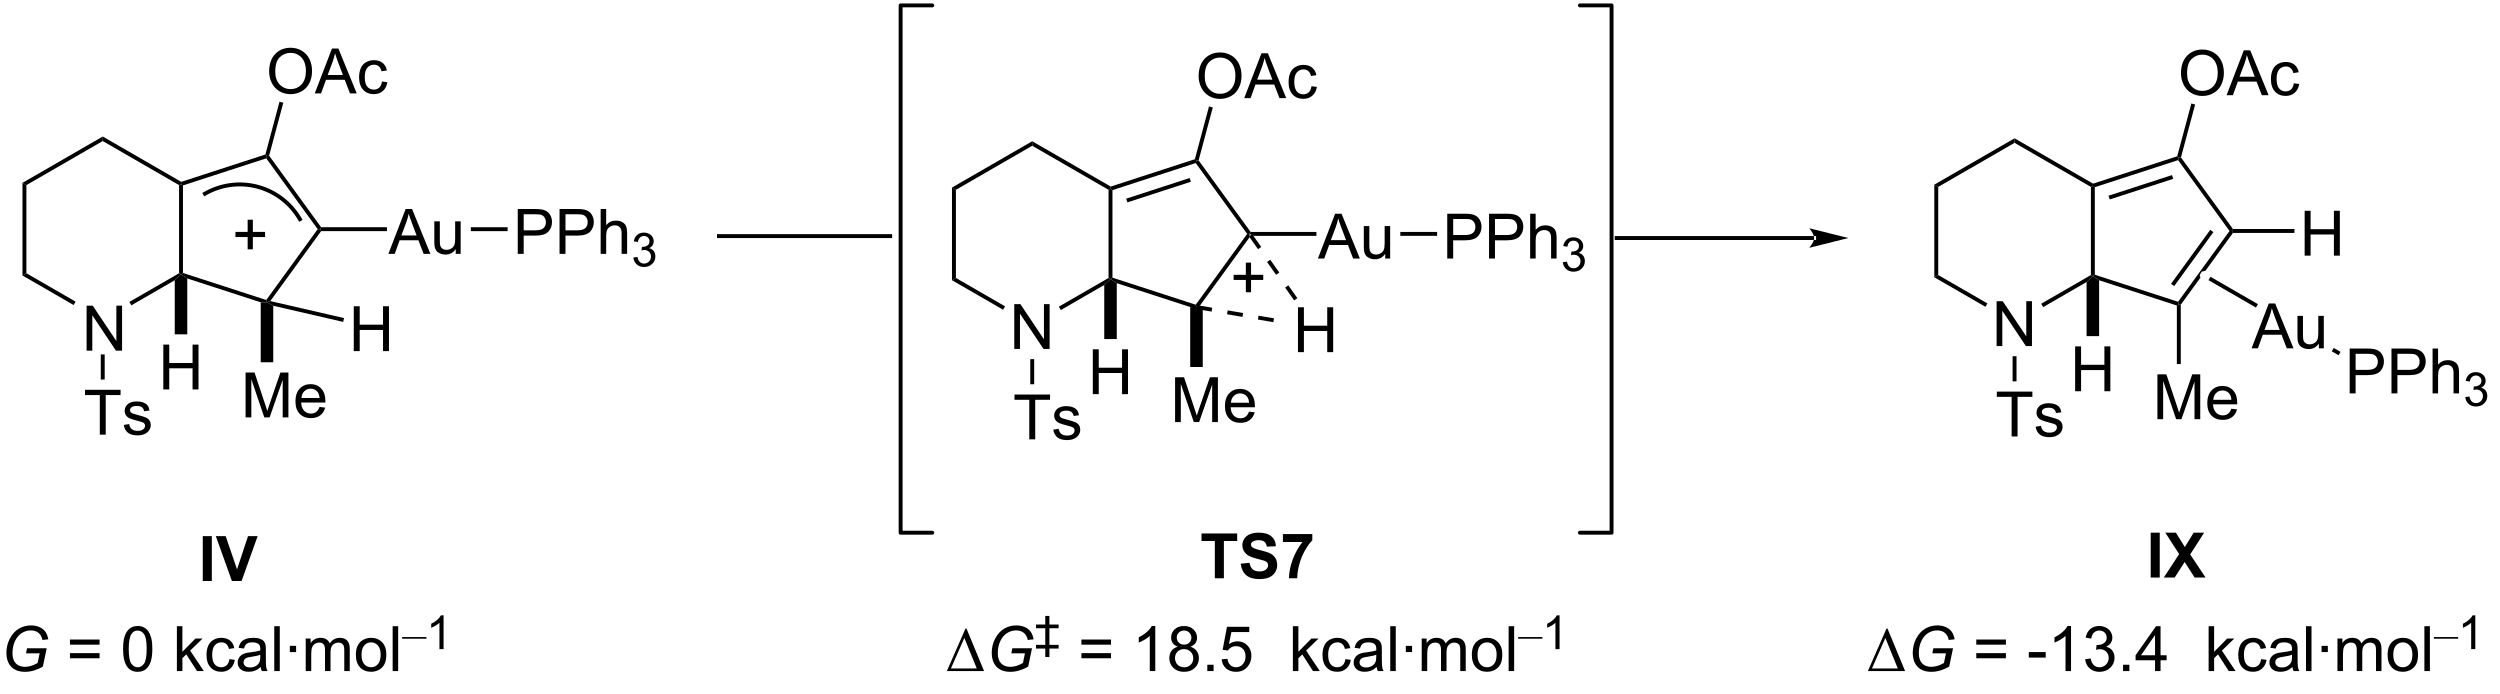 <?xml version="1.0" encoding="UTF-8"?>
<!DOCTYPE svg PUBLIC '-//W3C//DTD SVG 1.0//EN'
          'http://www.w3.org/TR/2001/REC-SVG-20010904/DTD/svg10.dtd'>
<svg stroke-dasharray="none" shape-rendering="auto" xmlns="http://www.w3.org/2000/svg" font-family="'Dialog'" text-rendering="auto" width="90" fill-opacity="1" color-interpolation="auto" color-rendering="auto" preserveAspectRatio="xMidYMid meet" font-size="12px" viewBox="0 0 90 25" fill="black" xmlns:xlink="http://www.w3.org/1999/xlink" stroke="black" image-rendering="auto" stroke-miterlimit="10" stroke-linecap="square" stroke-linejoin="miter" font-style="normal" stroke-width="1" height="25" stroke-dashoffset="0" font-weight="normal" stroke-opacity="1"
><!--Generated by the Batik Graphics2D SVG Generator--><defs id="genericDefs"
  /><g
  ><defs id="defs1"
    ><clipPath clipPathUnits="userSpaceOnUse" id="clipPath1"
      ><path d="M1.447 0.646 L329.214 0.646 L329.214 90.414 L1.447 90.414 L1.447 0.646 Z"
      /></clipPath
      ><clipPath clipPathUnits="userSpaceOnUse" id="clipPath2"
      ><path d="M98.657 342.279 L98.657 429.551 L417.312 429.551 L417.312 342.279 Z"
      /></clipPath
    ></defs
    ><g transform="scale(0.275,0.275) translate(-1.447,-0.646) matrix(1.029,0,0,1.029,-100.032,-351.423)"
    ><path d="M109.636 386.759 L109.636 381.033 L110.414 381.033 L113.422 385.527 L113.422 381.033 L114.149 381.033 L114.149 386.759 L113.37 386.759 L110.362 382.259 L110.362 386.759 L109.636 386.759 Z" stroke="none" clip-path="url(#clipPath2)"
    /></g
    ><g transform="matrix(0.282,0,0,0.282,-27.865,-96.673)"
    ><path d="M102.182 377.695 L101.682 377.983 L101.682 366.155 L102.182 366.443 Z" stroke="none" clip-path="url(#clipPath2)"
    /></g
    ><g transform="matrix(0.282,0,0,0.282,-27.865,-96.673)"
    ><path d="M102.182 366.443 L101.682 366.155 L111.926 360.24 L111.926 360.818 Z" stroke="none" clip-path="url(#clipPath2)"
    /></g
    ><g transform="matrix(0.282,0,0,0.282,-27.865,-96.673)"
    ><path d="M111.926 360.818 L111.926 360.24 L121.949 366.027 L121.92 366.299 L121.67 366.443 Z" stroke="none" clip-path="url(#clipPath2)"
    /></g
    ><g transform="matrix(0.282,0,0,0.282,-27.865,-96.673)"
    ><path d="M121.67 366.443 L121.92 366.299 L122.17 366.481 L122.17 377.658 L121.92 377.839 L121.67 377.695 Z" stroke="none" clip-path="url(#clipPath2)"
    /></g
    ><g transform="matrix(0.282,0,0,0.282,-27.865,-96.673)"
    ><path d="M121.67 377.695 L121.92 377.839 L121.12 378.59 L115.576 381.791 L115.326 381.358 Z" stroke="none" clip-path="url(#clipPath2)"
    /></g
    ><g transform="matrix(0.282,0,0,0.282,-27.865,-96.673)"
    ><path d="M108.461 381.32 L108.211 381.753 L101.682 377.983 L102.182 377.695 Z" stroke="none" clip-path="url(#clipPath2)"
    /></g
    ><g transform="matrix(0.282,0,0,0.282,-27.865,-96.673)"
    ><path d="M122.17 366.481 L121.92 366.299 L121.949 366.027 L132.689 362.537 L132.895 362.733 L132.8 363.027 Z" stroke="none" clip-path="url(#clipPath2)"
    /></g
    ><g transform="matrix(0.282,0,0,0.282,-27.865,-96.673)"
    ><path d="M132.8 363.027 L132.895 362.733 L133.168 362.683 L139.806 371.819 L139.679 372.069 L139.369 372.069 Z" stroke="none" clip-path="url(#clipPath2)"
    /></g
    ><g transform="matrix(0.282,0,0,0.282,-27.865,-96.673)"
    ><path d="M139.369 372.069 L139.679 372.069 L139.806 372.319 L133.32 381.247 L132.895 381.405 L132.8 381.111 Z" stroke="none" clip-path="url(#clipPath2)"
    /></g
    ><g transform="matrix(0.282,0,0,0.282,-27.865,-96.673)"
    ><path d="M132.8 381.111 L132.895 381.405 L132.095 381.408 L122.72 378.362 L121.92 377.839 L122.17 377.658 Z" stroke="none" clip-path="url(#clipPath2)"
    /></g
    ><g transform="matrix(0.282,0,0,0.282,-27.865,-96.673)"
    ><path d="M119.661 392.529 L119.661 386.803 L120.419 386.803 L120.419 389.154 L123.395 389.154 L123.395 386.803 L124.153 386.803 L124.153 392.529 L123.395 392.529 L123.395 389.829 L120.419 389.829 L120.419 392.529 L119.661 392.529 Z" stroke="none" clip-path="url(#clipPath2)"
    /></g
    ><g transform="matrix(0.282,0,0,0.282,-27.865,-96.673)"
    ><path d="M121.12 378.59 L121.92 377.839 L122.72 378.362 L122.72 385.495 L121.12 385.495 Z" stroke="none" clip-path="url(#clipPath2)"
    /></g
    ><g transform="matrix(0.282,0,0,0.282,-27.865,-96.673)"
    ><path d="M130.164 396.095 L130.164 390.369 L131.305 390.369 L132.661 394.423 Q132.849 394.988 132.935 395.27 Q133.031 394.957 133.24 394.353 L134.609 390.369 L135.63 390.369 L135.63 396.095 L134.899 396.095 L134.899 391.301 L133.234 396.095 L132.552 396.095 L130.896 391.22 L130.896 396.095 L130.164 396.095 ZM139.602 394.759 L140.328 394.848 Q140.156 395.486 139.69 395.837 Q139.227 396.189 138.505 396.189 Q137.594 396.189 137.06 395.629 Q136.529 395.067 136.529 394.056 Q136.529 393.009 137.068 392.431 Q137.607 391.853 138.466 391.853 Q139.297 391.853 139.823 392.421 Q140.352 392.986 140.352 394.012 Q140.352 394.075 140.349 394.2 L137.255 394.2 Q137.294 394.884 137.641 395.249 Q137.99 395.611 138.508 395.611 Q138.896 395.611 139.169 395.408 Q139.443 395.205 139.602 394.759 ZM137.294 393.621 L139.609 393.621 Q139.563 393.098 139.344 392.837 Q139.008 392.431 138.474 392.431 Q137.99 392.431 137.659 392.757 Q137.328 393.08 137.294 393.621 Z" stroke="none" clip-path="url(#clipPath2)"
    /></g
    ><g transform="matrix(0.282,0,0,0.282,-27.865,-96.673)"
    ><path d="M132.095 381.408 L132.895 381.405 L133.695 381.846 L133.695 389.061 L132.095 389.061 Z" stroke="none" clip-path="url(#clipPath2)"
    /></g
    ><g transform="matrix(0.282,0,0,0.282,-27.865,-96.673)"
    ><path d="M148.395 375.219 L150.596 369.493 L151.414 369.493 L153.757 375.219 L152.893 375.219 L152.226 373.485 L149.83 373.485 L149.203 375.219 L148.395 375.219 ZM150.049 372.868 L151.992 372.868 L151.393 371.282 Q151.119 370.558 150.987 370.094 Q150.877 370.644 150.679 371.188 L150.049 372.868 ZM156.992 375.219 L156.992 374.61 Q156.507 375.313 155.674 375.313 Q155.307 375.313 154.989 375.172 Q154.671 375.032 154.515 374.818 Q154.362 374.605 154.299 374.297 Q154.257 374.089 154.257 373.641 L154.257 371.071 L154.96 371.071 L154.96 373.37 Q154.96 373.922 155.002 374.112 Q155.07 374.391 155.283 374.55 Q155.5 374.706 155.815 374.706 Q156.132 374.706 156.408 374.545 Q156.687 374.383 156.802 374.105 Q156.916 373.823 156.916 373.292 L156.916 371.071 L157.619 371.071 L157.619 375.219 L156.992 375.219 Z" stroke="none" clip-path="url(#clipPath2)"
    /></g
    ><g transform="matrix(0.282,0,0,0.282,-27.865,-96.673)"
    ><path d="M139.806 372.319 L139.679 372.069 L139.806 371.819 L148.21 371.819 L148.21 372.319 Z" stroke="none" clip-path="url(#clipPath2)"
    /></g
    ><g transform="matrix(0.282,0,0,0.282,-27.865,-96.673)"
    ><path d="M164.908 375.219 L164.908 369.493 L167.07 369.493 Q167.64 369.493 167.939 369.547 Q168.361 369.618 168.645 369.816 Q168.931 370.011 169.106 370.368 Q169.28 370.722 169.28 371.149 Q169.28 371.878 168.814 372.386 Q168.351 372.891 167.135 372.891 L165.666 372.891 L165.666 375.219 L164.908 375.219 ZM165.666 372.214 L167.148 372.214 Q167.882 372.214 168.189 371.941 Q168.499 371.667 168.499 371.172 Q168.499 370.813 168.317 370.558 Q168.135 370.3 167.838 370.219 Q167.648 370.167 167.132 370.167 L165.666 370.167 L165.666 372.214 ZM170.244 375.219 L170.244 369.493 L172.405 369.493 Q172.976 369.493 173.275 369.547 Q173.697 369.618 173.981 369.816 Q174.268 370.011 174.442 370.368 Q174.616 370.722 174.616 371.149 Q174.616 371.878 174.15 372.386 Q173.687 372.891 172.471 372.891 L171.002 372.891 L171.002 375.219 L170.244 375.219 ZM171.002 372.214 L172.484 372.214 Q173.218 372.214 173.525 371.941 Q173.835 371.667 173.835 371.172 Q173.835 370.813 173.653 370.558 Q173.471 370.3 173.174 370.219 Q172.984 370.167 172.468 370.167 L171.002 370.167 L171.002 372.214 ZM175.491 375.219 L175.491 369.493 L176.195 369.493 L176.195 371.547 Q176.687 370.977 177.437 370.977 Q177.898 370.977 178.236 371.159 Q178.577 371.339 178.723 371.659 Q178.869 371.98 178.869 372.589 L178.869 375.219 L178.166 375.219 L178.166 372.589 Q178.166 372.063 177.937 371.823 Q177.71 371.581 177.291 371.581 Q176.978 371.581 176.702 371.745 Q176.429 371.907 176.312 372.185 Q176.195 372.461 176.195 372.948 L176.195 375.219 L175.491 375.219 Z" stroke="none" clip-path="url(#clipPath2)"
    /></g
    ><g transform="matrix(0.282,0,0,0.282,-27.865,-96.673)"
    ><path d="M179.664 375.684 L180.191 375.614 Q180.283 376.063 180.5 376.261 Q180.719 376.458 181.033 376.458 Q181.404 376.458 181.66 376.2 Q181.918 375.942 181.918 375.561 Q181.918 375.198 181.68 374.964 Q181.443 374.727 181.076 374.727 Q180.928 374.727 180.705 374.786 L180.764 374.323 Q180.816 374.329 180.847 374.329 Q181.185 374.329 181.455 374.153 Q181.725 373.977 181.725 373.61 Q181.725 373.321 181.527 373.132 Q181.332 372.94 181.021 372.94 Q180.713 372.94 180.508 373.134 Q180.303 373.327 180.244 373.714 L179.717 373.62 Q179.814 373.089 180.156 372.798 Q180.5 372.507 181.01 372.507 Q181.361 372.507 181.656 372.657 Q181.953 372.808 182.109 373.069 Q182.266 373.329 182.266 373.622 Q182.266 373.901 182.115 374.13 Q181.967 374.358 181.674 374.493 Q182.055 374.581 182.266 374.858 Q182.476 375.134 182.476 375.55 Q182.476 376.112 182.066 376.505 Q181.656 376.895 181.029 376.895 Q180.465 376.895 180.09 376.559 Q179.717 376.222 179.664 375.684 Z" stroke="none" clip-path="url(#clipPath2)"
    /></g
    ><g transform="matrix(0.282,0,0,0.282,-27.865,-96.673)"
    ><path d="M158.919 372.319 L158.919 371.819 L163.616 371.819 L163.616 372.319 Z" stroke="none" clip-path="url(#clipPath2)"
    /></g
    ><g transform="matrix(0.282,0,0,0.282,-27.865,-96.673)"
    ><path d="M133.17 351.947 Q133.17 350.52 133.936 349.715 Q134.702 348.908 135.912 348.908 Q136.704 348.908 137.339 349.288 Q137.977 349.666 138.311 350.343 Q138.647 351.02 138.647 351.879 Q138.647 352.752 138.295 353.439 Q137.944 354.127 137.298 354.481 Q136.655 354.835 135.907 354.835 Q135.1 354.835 134.462 354.445 Q133.827 354.051 133.498 353.377 Q133.17 352.7 133.17 351.947 ZM133.952 351.958 Q133.952 352.994 134.506 353.59 Q135.063 354.184 135.905 354.184 Q136.759 354.184 137.311 353.583 Q137.865 352.981 137.865 351.877 Q137.865 351.176 137.629 350.656 Q137.392 350.135 136.936 349.848 Q136.483 349.559 135.915 349.559 Q135.11 349.559 134.53 350.114 Q133.952 350.666 133.952 351.958 ZM138.992 354.736 L141.192 349.01 L142.01 349.01 L144.354 354.736 L143.489 354.736 L142.823 353.002 L140.427 353.002 L139.799 354.736 L138.992 354.736 ZM140.645 352.385 L142.588 352.385 L141.989 350.799 Q141.716 350.075 141.583 349.611 Q141.474 350.161 141.276 350.705 L140.645 352.385 ZM147.575 353.215 L148.268 353.307 Q148.153 354.02 147.687 354.426 Q147.221 354.83 146.541 354.83 Q145.69 354.83 145.172 354.273 Q144.653 353.715 144.653 352.676 Q144.653 352.004 144.875 351.502 Q145.099 350.997 145.554 350.747 Q146.01 350.494 146.544 350.494 Q147.221 350.494 147.651 350.835 Q148.08 351.176 148.2 351.807 L147.518 351.911 Q147.419 351.494 147.172 351.283 Q146.924 351.072 146.573 351.072 Q146.041 351.072 145.708 351.452 Q145.377 351.833 145.377 352.658 Q145.377 353.494 145.698 353.874 Q146.018 354.252 146.534 354.252 Q146.948 354.252 147.224 353.999 Q147.502 353.744 147.575 353.215 Z" stroke="none" clip-path="url(#clipPath2)"
    /></g
    ><g transform="matrix(0.282,0,0,0.282,-27.865,-96.673)"
    ><path d="M133.168 362.683 L132.895 362.733 L132.689 362.537 L134.495 355.797 L134.978 355.926 Z" stroke="none" clip-path="url(#clipPath2)"
    /></g
    ><g transform="matrix(0.282,0,0,0.282,-27.865,-96.673)"
    ><path d="M111.552 398.299 L111.552 393.247 L109.664 393.247 L109.664 392.573 L114.203 392.573 L114.203 393.247 L112.309 393.247 L112.309 398.299 L111.552 398.299 ZM114.61 397.06 L115.306 396.95 Q115.363 397.37 115.631 397.594 Q115.899 397.815 116.379 397.815 Q116.863 397.815 117.097 397.617 Q117.332 397.419 117.332 397.153 Q117.332 396.916 117.126 396.778 Q116.98 396.685 116.407 396.541 Q115.634 396.346 115.334 396.203 Q115.035 396.06 114.881 395.81 Q114.728 395.557 114.728 395.252 Q114.728 394.974 114.853 394.739 Q114.98 394.502 115.199 394.346 Q115.363 394.224 115.647 394.14 Q115.931 394.057 116.254 394.057 Q116.743 394.057 117.11 394.198 Q117.48 394.338 117.655 394.578 Q117.832 394.817 117.899 395.221 L117.212 395.315 Q117.165 394.995 116.938 394.815 Q116.715 394.635 116.306 394.635 Q115.821 394.635 115.613 394.797 Q115.407 394.955 115.407 395.169 Q115.407 395.307 115.493 395.416 Q115.579 395.528 115.761 395.604 Q115.868 395.643 116.384 395.784 Q117.129 395.982 117.423 396.109 Q117.72 396.237 117.886 396.479 Q118.056 396.721 118.056 397.08 Q118.056 397.432 117.85 397.742 Q117.644 398.052 117.256 398.224 Q116.871 398.393 116.384 398.393 Q115.574 398.393 115.149 398.057 Q114.728 397.721 114.61 397.06 Z" stroke="none" clip-path="url(#clipPath2)"
    /></g
    ><g transform="matrix(0.282,0,0,0.282,-27.865,-96.673)"
    ><path d="M111.676 388.059 L112.176 388.059 L112.176 391.265 L111.676 391.265 Z" stroke="none" clip-path="url(#clipPath2)"
    /></g
    ><g transform="matrix(0.282,0,0,0.282,-27.865,-96.673)"
    ><path d="M124.697 416.984 L124.697 411.258 L125.853 411.258 L125.853 416.984 L124.697 416.984 ZM128.417 416.984 L126.367 411.258 L127.623 411.258 L129.073 415.495 L130.474 411.258 L131.701 411.258 L129.651 416.984 L128.417 416.984 Z" stroke="none" clip-path="url(#clipPath2)"
    /></g
    ><g transform="matrix(0.282,0,0,0.282,-27.865,-96.673)"
    ><path d="M143.974 387.634 L143.974 381.908 L144.732 381.908 L144.732 384.259 L147.709 384.259 L147.709 381.908 L148.466 381.908 L148.466 387.634 L147.709 387.634 L147.709 384.934 L144.732 384.934 L144.732 387.634 L143.974 387.634 Z" stroke="none" clip-path="url(#clipPath2)"
    /></g
    ><g transform="matrix(0.282,0,0,0.282,-27.865,-96.673)"
    ><path d="M133.695 381.846 L132.895 381.405 L133.32 381.247 L142.731 383.419 L142.618 383.906 Z" stroke="none" clip-path="url(#clipPath2)"
    /></g
    ><g transform="matrix(0.282,0,0,0.282,-27.865,-96.673)"
    ><path d="M228.294 387.36 L228.294 381.634 L229.073 381.634 L232.081 386.128 L232.081 381.634 L232.807 381.634 L232.807 387.36 L232.028 387.36 L229.021 382.86 L229.021 387.36 L228.294 387.36 Z" stroke="none" clip-path="url(#clipPath2)"
    /></g
    ><g transform="matrix(0.282,0,0,0.282,-27.865,-96.673)"
    ><path d="M220.841 378.296 L220.341 378.585 L220.341 366.756 L220.841 367.045 Z" stroke="none" clip-path="url(#clipPath2)"
    /></g
    ><g transform="matrix(0.282,0,0,0.282,-27.865,-96.673)"
    ><path d="M220.841 367.045 L220.341 366.756 L230.585 360.842 L230.585 361.419 Z" stroke="none" clip-path="url(#clipPath2)"
    /></g
    ><g transform="matrix(0.282,0,0,0.282,-27.865,-96.673)"
    ><path d="M230.585 361.419 L230.585 360.842 L240.607 366.628 L240.579 366.9 L240.329 367.045 Z" stroke="none" clip-path="url(#clipPath2)"
    /></g
    ><g transform="matrix(0.282,0,0,0.282,-27.865,-96.673)"
    ><path d="M240.329 367.045 L240.579 366.9 L240.829 367.082 L240.829 378.259 L240.579 378.44 L240.329 378.296 Z" stroke="none" clip-path="url(#clipPath2)"
    /></g
    ><g transform="matrix(0.282,0,0,0.282,-27.865,-96.673)"
    ><path d="M240.329 378.296 L240.579 378.44 L239.779 379.191 L234.235 382.392 L233.985 381.959 Z" stroke="none" clip-path="url(#clipPath2)"
    /></g
    ><g transform="matrix(0.282,0,0,0.282,-27.865,-96.673)"
    ><path d="M227.119 381.921 L226.869 382.354 L220.341 378.585 L220.841 378.296 Z" stroke="none" clip-path="url(#clipPath2)"
    /></g
    ><g transform="matrix(0.282,0,0,0.282,-27.865,-96.673)"
    ><path d="M240.829 367.082 L240.579 366.9 L240.607 366.628 L251.348 363.138 L251.554 363.334 L251.458 363.628 ZM242.733 368.647 L250.838 366.014 L250.683 365.538 L242.579 368.172 Z" stroke="none" clip-path="url(#clipPath2)"
    /></g
    ><g transform="matrix(0.282,0,0,0.282,-27.865,-96.673)"
    ><path d="M251.458 363.628 L251.554 363.334 L251.826 363.284 L258.464 372.42 L258.337 372.67 L258.028 372.67 Z" stroke="none" clip-path="url(#clipPath2)"
    /></g
    ><g transform="matrix(0.282,0,0,0.282,-27.865,-96.673)"
    ><path d="M258.028 372.67 L258.337 372.67 L258.334 373.1 L251.993 381.828 L251.554 382.006 L251.458 381.712 Z" stroke="none" clip-path="url(#clipPath2)"
    /></g
    ><g transform="matrix(0.282,0,0,0.282,-27.865,-96.673)"
    ><path d="M251.458 381.712 L251.554 382.006 L250.754 382.009 L241.379 378.963 L240.579 378.44 L240.829 378.259 Z" stroke="none" clip-path="url(#clipPath2)"
    /></g
    ><g transform="matrix(0.282,0,0,0.282,-27.865,-96.673)"
    ><path d="M238.319 393.13 L238.319 387.404 L239.077 387.404 L239.077 389.755 L242.054 389.755 L242.054 387.404 L242.811 387.404 L242.811 393.13 L242.054 393.13 L242.054 390.43 L239.077 390.43 L239.077 393.13 L238.319 393.13 Z" stroke="none" clip-path="url(#clipPath2)"
    /></g
    ><g transform="matrix(0.282,0,0,0.282,-27.865,-96.673)"
    ><path d="M239.779 379.191 L240.579 378.44 L241.379 378.963 L241.379 386.096 L239.779 386.096 Z" stroke="none" clip-path="url(#clipPath2)"
    /></g
    ><g transform="matrix(0.282,0,0,0.282,-27.865,-96.673)"
    ><path d="M248.823 396.696 L248.823 390.97 L249.963 390.97 L251.32 395.024 Q251.507 395.59 251.594 395.871 Q251.69 395.558 251.898 394.954 L253.268 390.97 L254.289 390.97 L254.289 396.696 L253.557 396.696 L253.557 391.902 L251.893 396.696 L251.211 396.696 L249.554 391.821 L249.554 396.696 L248.823 396.696 ZM258.26 395.361 L258.987 395.449 Q258.815 396.087 258.349 396.439 Q257.885 396.79 257.164 396.79 Q256.252 396.79 255.719 396.23 Q255.187 395.668 255.187 394.657 Q255.187 393.611 255.726 393.032 Q256.265 392.454 257.125 392.454 Q257.955 392.454 258.481 393.022 Q259.01 393.587 259.01 394.613 Q259.01 394.676 259.007 394.801 L255.914 394.801 Q255.953 395.486 256.299 395.85 Q256.648 396.212 257.166 396.212 Q257.554 396.212 257.828 396.009 Q258.101 395.806 258.26 395.361 ZM255.953 394.222 L258.268 394.222 Q258.221 393.699 258.002 393.439 Q257.666 393.032 257.132 393.032 Q256.648 393.032 256.317 393.358 Q255.987 393.681 255.953 394.222 Z" stroke="none" clip-path="url(#clipPath2)"
    /></g
    ><g transform="matrix(0.282,0,0,0.282,-27.865,-96.673)"
    ><path d="M250.754 382.009 L251.554 382.006 L252.354 382.397 L252.354 389.662 L250.754 389.662 Z" stroke="none" clip-path="url(#clipPath2)"
    /></g
    ><g transform="matrix(0.282,0,0,0.282,-27.865,-96.673)"
    ><path d="M267.054 375.82 L269.254 370.094 L270.072 370.094 L272.416 375.82 L271.551 375.82 L270.885 374.086 L268.489 374.086 L267.861 375.82 L267.054 375.82 ZM268.707 373.469 L270.65 373.469 L270.051 371.883 Q269.778 371.159 269.645 370.695 Q269.536 371.245 269.338 371.789 L268.707 373.469 ZM275.65 375.82 L275.65 375.211 Q275.166 375.914 274.332 375.914 Q273.965 375.914 273.648 375.773 Q273.33 375.633 273.174 375.419 Q273.02 375.206 272.957 374.898 Q272.916 374.69 272.916 374.242 L272.916 371.672 L273.619 371.672 L273.619 373.971 Q273.619 374.523 273.661 374.714 Q273.728 374.992 273.942 375.151 Q274.158 375.307 274.473 375.307 Q274.791 375.307 275.067 375.146 Q275.346 374.984 275.46 374.706 Q275.575 374.425 275.575 373.893 L275.575 371.672 L276.278 371.672 L276.278 375.82 L275.65 375.82 Z" stroke="none" clip-path="url(#clipPath2)"
    /></g
    ><g transform="matrix(0.282,0,0,0.282,-27.865,-96.673)"
    ><path d="M258.82 372.92 L258.337 372.67 L258.464 372.42 L266.869 372.42 L266.869 372.92 Z" stroke="none" clip-path="url(#clipPath2)"
    /></g
    ><g transform="matrix(0.282,0,0,0.282,-27.865,-96.673)"
    ><path d="M283.567 375.82 L283.567 370.094 L285.728 370.094 Q286.298 370.094 286.598 370.148 Q287.02 370.219 287.304 370.417 Q287.59 370.612 287.764 370.969 Q287.939 371.323 287.939 371.75 Q287.939 372.479 287.473 372.987 Q287.009 373.492 285.793 373.492 L284.324 373.492 L284.324 375.82 L283.567 375.82 ZM284.324 372.815 L285.806 372.815 Q286.541 372.815 286.848 372.542 Q287.158 372.268 287.158 371.773 Q287.158 371.414 286.975 371.159 Q286.793 370.901 286.496 370.82 Q286.306 370.768 285.791 370.768 L284.324 370.768 L284.324 372.815 ZM288.902 375.82 L288.902 370.094 L291.064 370.094 Q291.634 370.094 291.934 370.148 Q292.356 370.219 292.639 370.417 Q292.926 370.612 293.1 370.969 Q293.275 371.323 293.275 371.75 Q293.275 372.479 292.809 372.987 Q292.345 373.492 291.129 373.492 L289.66 373.492 L289.66 375.82 L288.902 375.82 ZM289.66 372.815 L291.142 372.815 Q291.877 372.815 292.184 372.542 Q292.494 372.268 292.494 371.773 Q292.494 371.414 292.311 371.159 Q292.129 370.901 291.832 370.82 Q291.642 370.768 291.127 370.768 L289.66 370.768 L289.66 372.815 ZM294.15 375.82 L294.15 370.094 L294.853 370.094 L294.853 372.148 Q295.345 371.578 296.095 371.578 Q296.556 371.578 296.895 371.76 Q297.236 371.94 297.382 372.26 Q297.527 372.581 297.527 373.19 L297.527 375.82 L296.824 375.82 L296.824 373.19 Q296.824 372.664 296.595 372.425 Q296.369 372.182 295.949 372.182 Q295.637 372.182 295.361 372.346 Q295.087 372.508 294.97 372.786 Q294.853 373.062 294.853 373.55 L294.853 375.82 L294.15 375.82 Z" stroke="none" clip-path="url(#clipPath2)"
    /></g
    ><g transform="matrix(0.282,0,0,0.282,-27.865,-96.673)"
    ><path d="M298.322 376.286 L298.85 376.215 Q298.942 376.664 299.158 376.862 Q299.377 377.059 299.692 377.059 Q300.063 377.059 300.318 376.801 Q300.576 376.543 300.576 376.163 Q300.576 375.799 300.338 375.565 Q300.102 375.329 299.735 375.329 Q299.586 375.329 299.363 375.387 L299.422 374.924 Q299.475 374.93 299.506 374.93 Q299.844 374.93 300.113 374.754 Q300.383 374.579 300.383 374.211 Q300.383 373.922 300.186 373.733 Q299.99 373.541 299.68 373.541 Q299.371 373.541 299.166 373.735 Q298.961 373.928 298.902 374.315 L298.375 374.221 Q298.473 373.69 298.815 373.399 Q299.158 373.108 299.668 373.108 Q300.02 373.108 300.315 373.258 Q300.611 373.409 300.768 373.67 Q300.924 373.93 300.924 374.223 Q300.924 374.502 300.774 374.731 Q300.625 374.959 300.332 375.094 Q300.713 375.182 300.924 375.459 Q301.135 375.735 301.135 376.151 Q301.135 376.713 300.725 377.106 Q300.315 377.497 299.688 377.497 Q299.123 377.497 298.748 377.161 Q298.375 376.823 298.322 376.286 Z" stroke="none" clip-path="url(#clipPath2)"
    /></g
    ><g transform="matrix(0.282,0,0,0.282,-27.865,-96.673)"
    ><path d="M277.578 372.92 L277.578 372.42 L282.274 372.42 L282.274 372.92 Z" stroke="none" clip-path="url(#clipPath2)"
    /></g
    ><g transform="matrix(0.282,0,0,0.282,-27.865,-96.673)"
    ><path d="M251.829 352.548 Q251.829 351.121 252.594 350.317 Q253.36 349.509 254.571 349.509 Q255.363 349.509 255.998 349.889 Q256.636 350.267 256.969 350.944 Q257.305 351.621 257.305 352.481 Q257.305 353.353 256.954 354.04 Q256.602 354.728 255.956 355.082 Q255.313 355.436 254.566 355.436 Q253.758 355.436 253.12 355.046 Q252.485 354.652 252.157 353.978 Q251.829 353.301 251.829 352.548 ZM252.61 352.559 Q252.61 353.595 253.165 354.192 Q253.722 354.785 254.563 354.785 Q255.417 354.785 255.969 354.184 Q256.524 353.582 256.524 352.478 Q256.524 351.777 256.287 351.257 Q256.05 350.736 255.594 350.449 Q255.141 350.16 254.573 350.16 Q253.769 350.16 253.188 350.715 Q252.61 351.267 252.61 352.559 ZM257.65 355.337 L259.851 349.611 L260.669 349.611 L263.012 355.337 L262.148 355.337 L261.481 353.603 L259.085 353.603 L258.458 355.337 L257.65 355.337 ZM259.304 352.986 L261.247 352.986 L260.648 351.4 Q260.374 350.676 260.241 350.212 Q260.132 350.762 259.934 351.306 L259.304 352.986 ZM266.234 353.817 L266.926 353.908 Q266.812 354.621 266.346 355.027 Q265.88 355.431 265.2 355.431 Q264.348 355.431 263.83 354.874 Q263.312 354.317 263.312 353.277 Q263.312 352.606 263.533 352.103 Q263.757 351.598 264.213 351.348 Q264.669 351.095 265.202 351.095 Q265.88 351.095 266.309 351.436 Q266.739 351.777 266.859 352.408 L266.176 352.512 Q266.077 352.095 265.83 351.884 Q265.583 351.673 265.231 351.673 Q264.7 351.673 264.366 352.053 Q264.036 352.434 264.036 353.259 Q264.036 354.095 264.356 354.475 Q264.676 354.853 265.192 354.853 Q265.606 354.853 265.882 354.6 Q266.161 354.345 266.234 353.817 Z" stroke="none" clip-path="url(#clipPath2)"
    /></g
    ><g transform="matrix(0.282,0,0,0.282,-27.865,-96.673)"
    ><path d="M251.826 363.284 L251.554 363.334 L251.348 363.138 L253.154 356.398 L253.637 356.527 Z" stroke="none" clip-path="url(#clipPath2)"
    /></g
    ><g transform="matrix(0.282,0,0,0.282,-27.865,-96.673)"
    ><path d="M230.21 398.9 L230.21 393.848 L228.322 393.848 L228.322 393.174 L232.861 393.174 L232.861 393.848 L230.968 393.848 L230.968 398.9 L230.21 398.9 ZM233.269 397.661 L233.964 397.551 Q234.021 397.971 234.29 398.195 Q234.558 398.416 235.037 398.416 Q235.521 398.416 235.756 398.218 Q235.99 398.02 235.99 397.755 Q235.99 397.518 235.784 397.38 Q235.639 397.286 235.066 397.143 Q234.292 396.947 233.993 396.804 Q233.693 396.661 233.54 396.411 Q233.386 396.158 233.386 395.853 Q233.386 395.575 233.511 395.341 Q233.639 395.103 233.857 394.947 Q234.021 394.825 234.305 394.741 Q234.589 394.658 234.912 394.658 Q235.402 394.658 235.769 394.799 Q236.139 394.94 236.313 395.179 Q236.49 395.419 236.558 395.822 L235.87 395.916 Q235.823 395.596 235.597 395.416 Q235.373 395.236 234.964 395.236 Q234.48 395.236 234.271 395.398 Q234.066 395.557 234.066 395.77 Q234.066 395.908 234.152 396.018 Q234.238 396.13 234.42 396.205 Q234.527 396.244 235.042 396.385 Q235.787 396.583 236.081 396.71 Q236.378 396.838 236.545 397.08 Q236.714 397.322 236.714 397.682 Q236.714 398.033 236.508 398.343 Q236.303 398.653 235.915 398.825 Q235.529 398.994 235.042 398.994 Q234.232 398.994 233.808 398.658 Q233.386 398.322 233.269 397.661 Z" stroke="none" clip-path="url(#clipPath2)"
    /></g
    ><g transform="matrix(0.282,0,0,0.282,-27.865,-96.673)"
    ><path d="M230.335 388.66 L230.835 388.66 L230.835 391.866 L230.335 391.866 Z" stroke="none" clip-path="url(#clipPath2)"
    /></g
    ><g transform="matrix(0.282,0,0,0.282,-27.865,-96.673)"
    ><path d="M264.511 387.766 L264.511 382.039 L265.268 382.039 L265.268 384.391 L268.245 384.391 L268.245 382.039 L269.003 382.039 L269.003 387.766 L268.245 387.766 L268.245 385.065 L265.268 385.065 L265.268 387.766 L264.511 387.766 Z" stroke="none" clip-path="url(#clipPath2)"
    /></g
    ><g transform="matrix(0.282,0,0,0.282,-27.865,-96.673)"
    ><path d="M251.512 382.253 L253.483 382.591 L253.567 382.098 L251.596 381.76 ZM255.454 382.929 L257.425 383.267 L257.51 382.774 L255.539 382.436 ZM259.397 383.605 L261.368 383.943 L261.452 383.45 L259.481 383.112 Z" stroke="none" clip-path="url(#clipPath2)"
    /></g
    ><g transform="matrix(0.282,0,0,0.282,-27.865,-96.673)"
    ><path d="M264.432 380.87 L263.278 379.236 L262.87 379.525 L264.023 381.159 ZM262.125 377.603 L260.971 375.969 L260.563 376.257 L261.716 377.891 ZM259.818 374.335 L258.665 372.701 L258.256 372.989 L259.41 374.623 Z" stroke="none" clip-path="url(#clipPath2)"
    /></g
    ><g transform="matrix(0.282,0,0,0.282,-27.865,-96.673)"
    ><path d="M130.427 374.643 L130.427 373.073 L128.867 373.073 L128.867 372.417 L130.427 372.417 L130.427 370.86 L131.091 370.86 L131.091 372.417 L132.649 372.417 L132.649 373.073 L131.091 373.073 L131.091 374.643 L130.427 374.643 Z" stroke="none" clip-path="url(#clipPath2)"
    /></g
    ><g transform="matrix(0.282,0,0,0.282,-27.865,-96.673)"
    ><path d="M257.856 380.12 L257.856 378.55 L256.296 378.55 L256.296 377.894 L257.856 377.894 L257.856 376.337 L258.52 376.337 L258.52 377.894 L260.077 377.894 L260.077 378.55 L258.52 378.55 L258.52 380.12 L257.856 380.12 Z" stroke="none" clip-path="url(#clipPath2)"
    /></g
    ><g transform="matrix(0.282,0,0,0.282,-27.865,-96.673)"
    ><path d="M330.401 373.448 L330.401 373.448 L305.2 373.448 L304.95 373.448 L304.95 372.948 L305.2 372.948 L330.401 372.948 L330.651 372.948 L330.651 373.448 ZM334.776 373.198 L329.776 371.948 C329.776 371.948 330.401 372.651 330.401 373.198 C330.401 373.745 329.776 374.448 329.776 374.448 Z" stroke="none" clip-path="url(#clipPath2)"
    /></g
    ><g transform="matrix(0.282,0,0,0.282,-27.865,-96.673)"
    ><path d="M353.699 386.987 L353.699 381.26 L354.478 381.26 L357.486 385.755 L357.486 381.26 L358.212 381.26 L358.212 386.987 L357.434 386.987 L354.426 382.487 L354.426 386.987 L353.699 386.987 Z" stroke="none" clip-path="url(#clipPath2)"
    /></g
    ><g transform="matrix(0.282,0,0,0.282,-27.865,-96.673)"
    ><path d="M346.246 377.923 L345.746 378.211 L345.746 366.383 L346.246 366.671 Z" stroke="none" clip-path="url(#clipPath2)"
    /></g
    ><g transform="matrix(0.282,0,0,0.282,-27.865,-96.673)"
    ><path d="M346.246 366.671 L345.746 366.383 L355.99 360.468 L355.99 361.046 Z" stroke="none" clip-path="url(#clipPath2)"
    /></g
    ><g transform="matrix(0.282,0,0,0.282,-27.865,-96.673)"
    ><path d="M355.99 361.046 L355.99 360.468 L366.012 366.255 L365.984 366.527 L365.734 366.671 Z" stroke="none" clip-path="url(#clipPath2)"
    /></g
    ><g transform="matrix(0.282,0,0,0.282,-27.865,-96.673)"
    ><path d="M365.734 366.671 L365.984 366.527 L366.234 366.709 L366.234 377.885 L365.984 378.067 L365.734 377.923 Z" stroke="none" clip-path="url(#clipPath2)"
    /></g
    ><g transform="matrix(0.282,0,0,0.282,-27.865,-96.673)"
    ><path d="M365.734 377.923 L365.984 378.067 L365.184 378.817 L359.64 382.018 L359.39 381.585 Z" stroke="none" clip-path="url(#clipPath2)"
    /></g
    ><g transform="matrix(0.282,0,0,0.282,-27.865,-96.673)"
    ><path d="M352.524 381.548 L352.274 381.981 L345.746 378.211 L346.246 377.923 Z" stroke="none" clip-path="url(#clipPath2)"
    /></g
    ><g transform="matrix(0.282,0,0,0.282,-27.865,-96.673)"
    ><path d="M366.234 366.709 L365.984 366.527 L366.012 366.255 L376.753 362.765 L376.959 362.961 L376.864 363.255 ZM368.138 368.274 L376.243 365.641 L376.089 365.165 L367.984 367.798 Z" stroke="none" clip-path="url(#clipPath2)"
    /></g
    ><g transform="matrix(0.282,0,0,0.282,-27.865,-96.673)"
    ><path d="M376.864 363.255 L376.959 362.961 L377.231 362.911 L383.87 372.047 L383.742 372.297 L383.433 372.297 Z" stroke="none" clip-path="url(#clipPath2)"
    /></g
    ><g transform="matrix(0.282,0,0,0.282,-27.865,-96.673)"
    ><path d="M380.972 372.15 L375.964 379.044 L376.368 379.338 L381.377 372.444 L380.972 372.15 ZM383.433 372.297 L376.864 381.339 L376.959 381.633 L377.209 381.714 L379.715 378.265 L379.715 378.265 L379.625 377.929 L379.875 377.496 L380.371 377.363 L383.87 372.547 L383.742 372.297 Z" stroke="none" clip-path="url(#clipPath2)"
    /></g
    ><g transform="matrix(0.282,0,0,0.282,-27.865,-96.673)"
    ><path d="M376.864 381.339 L376.959 381.633 L376.709 381.815 L366.784 378.59 L365.984 378.067 L366.234 377.885 Z" stroke="none" clip-path="url(#clipPath2)"
    /></g
    ><g transform="matrix(0.282,0,0,0.282,-27.865,-96.673)"
    ><path d="M363.724 392.757 L363.724 387.031 L364.482 387.031 L364.482 389.382 L367.459 389.382 L367.459 387.031 L368.217 387.031 L368.217 392.757 L367.459 392.757 L367.459 390.057 L364.482 390.057 L364.482 392.757 L363.724 392.757 Z" stroke="none" clip-path="url(#clipPath2)"
    /></g
    ><g transform="matrix(0.282,0,0,0.282,-27.865,-96.673)"
    ><path d="M365.184 378.817 L365.984 378.067 L366.784 378.59 L366.784 385.723 L365.184 385.723 Z" stroke="none" clip-path="url(#clipPath2)"
    /></g
    ><g transform="matrix(0.282,0,0,0.282,-27.865,-96.673)"
    ><path d="M374.228 396.323 L374.228 390.596 L375.369 390.596 L376.725 394.651 Q376.913 395.216 376.999 395.498 Q377.095 395.185 377.303 394.581 L378.673 390.596 L379.694 390.596 L379.694 396.323 L378.962 396.323 L378.962 391.529 L377.298 396.323 L376.616 396.323 L374.96 391.448 L374.96 396.323 L374.228 396.323 ZM383.665 394.987 L384.392 395.076 Q384.22 395.714 383.754 396.065 Q383.29 396.417 382.569 396.417 Q381.658 396.417 381.124 395.857 Q380.592 395.294 380.592 394.284 Q380.592 393.237 381.132 392.659 Q381.671 392.081 382.53 392.081 Q383.361 392.081 383.887 392.649 Q384.415 393.214 384.415 394.24 Q384.415 394.302 384.413 394.427 L381.319 394.427 Q381.358 395.112 381.704 395.477 Q382.053 395.839 382.572 395.839 Q382.96 395.839 383.233 395.636 Q383.507 395.433 383.665 394.987 ZM381.358 393.849 L383.673 393.849 Q383.626 393.326 383.408 393.065 Q383.072 392.659 382.538 392.659 Q382.053 392.659 381.723 392.985 Q381.392 393.308 381.358 393.849 Z" stroke="none" clip-path="url(#clipPath2)"
    /></g
    ><g transform="matrix(0.282,0,0,0.282,-27.865,-96.673)"
    ><path d="M376.709 381.815 L376.959 381.633 L377.209 381.714 L377.209 389.289 L376.709 389.289 Z" stroke="none" clip-path="url(#clipPath2)"
    /></g
    ><g transform="matrix(0.282,0,0,0.282,-27.865,-96.673)"
    ><path d="M377.234 352.175 Q377.234 350.748 378 349.943 Q378.765 349.136 379.976 349.136 Q380.768 349.136 381.403 349.516 Q382.041 349.894 382.375 350.571 Q382.711 351.248 382.711 352.107 Q382.711 352.98 382.359 353.667 Q382.007 354.355 381.362 354.709 Q380.718 355.063 379.971 355.063 Q379.164 355.063 378.526 354.672 Q377.89 354.279 377.562 353.605 Q377.234 352.928 377.234 352.175 ZM378.015 352.185 Q378.015 353.222 378.57 353.818 Q379.127 354.412 379.968 354.412 Q380.823 354.412 381.375 353.81 Q381.929 353.209 381.929 352.105 Q381.929 351.404 381.692 350.883 Q381.455 350.362 381 350.076 Q380.546 349.787 379.979 349.787 Q379.174 349.787 378.593 350.342 Q378.015 350.894 378.015 352.185 ZM383.056 354.964 L385.256 349.237 L386.074 349.237 L388.418 354.964 L387.553 354.964 L386.886 353.23 L384.49 353.23 L383.863 354.964 L383.056 354.964 ZM384.709 352.612 L386.652 352.612 L386.053 351.026 Q385.78 350.303 385.647 349.839 Q385.537 350.389 385.339 350.933 L384.709 352.612 ZM391.639 353.443 L392.332 353.534 Q392.217 354.248 391.751 354.654 Q391.285 355.058 390.605 355.058 Q389.754 355.058 389.235 354.5 Q388.717 353.943 388.717 352.904 Q388.717 352.232 388.938 351.73 Q389.162 351.224 389.618 350.974 Q390.074 350.722 390.608 350.722 Q391.285 350.722 391.714 351.063 Q392.144 351.404 392.264 352.034 L391.582 352.139 Q391.483 351.722 391.235 351.511 Q390.988 351.3 390.636 351.3 Q390.105 351.3 389.772 351.68 Q389.441 352.06 389.441 352.886 Q389.441 353.722 389.761 354.102 Q390.082 354.48 390.597 354.48 Q391.011 354.48 391.287 354.227 Q391.566 353.972 391.639 353.443 Z" stroke="none" clip-path="url(#clipPath2)"
    /></g
    ><g transform="matrix(0.282,0,0,0.282,-27.865,-96.673)"
    ><path d="M377.231 362.911 L376.959 362.961 L376.753 362.765 L378.559 356.024 L379.042 356.154 Z" stroke="none" clip-path="url(#clipPath2)"
    /></g
    ><g transform="matrix(0.282,0,0,0.282,-27.865,-96.673)"
    ><path d="M355.615 398.527 L355.615 393.475 L353.727 393.475 L353.727 392.8 L358.266 392.8 L358.266 393.475 L356.373 393.475 L356.373 398.527 L355.615 398.527 ZM358.674 397.288 L359.369 397.178 Q359.427 397.597 359.695 397.821 Q359.963 398.043 360.442 398.043 Q360.927 398.043 361.161 397.845 Q361.395 397.647 361.395 397.381 Q361.395 397.144 361.19 397.006 Q361.044 396.913 360.471 396.769 Q359.697 396.574 359.398 396.431 Q359.099 396.288 358.945 396.038 Q358.791 395.785 358.791 395.48 Q358.791 395.202 358.916 394.967 Q359.044 394.73 359.262 394.574 Q359.427 394.452 359.71 394.368 Q359.994 394.285 360.317 394.285 Q360.807 394.285 361.174 394.425 Q361.544 394.566 361.718 394.806 Q361.895 395.045 361.963 395.449 L361.276 395.543 Q361.229 395.222 361.002 395.043 Q360.778 394.863 360.369 394.863 Q359.885 394.863 359.677 395.024 Q359.471 395.183 359.471 395.397 Q359.471 395.535 359.557 395.644 Q359.643 395.756 359.825 395.832 Q359.932 395.871 360.447 396.012 Q361.192 396.209 361.486 396.337 Q361.783 396.465 361.95 396.707 Q362.119 396.949 362.119 397.308 Q362.119 397.66 361.914 397.97 Q361.708 398.28 361.32 398.452 Q360.934 398.621 360.447 398.621 Q359.637 398.621 359.213 398.285 Q358.791 397.949 358.674 397.288 Z" stroke="none" clip-path="url(#clipPath2)"
    /></g
    ><g transform="matrix(0.282,0,0,0.282,-27.865,-96.673)"
    ><path d="M355.74 388.287 L356.24 388.287 L356.24 391.493 L355.74 391.493 Z" stroke="none" clip-path="url(#clipPath2)"
    /></g
    ><g transform="matrix(0.282,0,0,0.282,-27.865,-96.673)"
    ><path d="M393.023 375.447 L393.023 369.72 L393.781 369.72 L393.781 372.072 L396.757 372.072 L396.757 369.72 L397.515 369.72 L397.515 375.447 L396.757 375.447 L396.757 372.747 L393.781 372.747 L393.781 375.447 L393.023 375.447 Z" stroke="none" clip-path="url(#clipPath2)"
    /></g
    ><g transform="matrix(0.282,0,0,0.282,-27.865,-96.673)"
    ><path d="M391.723 372.047 L391.723 372.547 L383.87 372.547 L383.742 372.297 L383.87 372.047 Z" stroke="none" clip-path="url(#clipPath2)"
    /></g
    ><g transform="matrix(0.282,0,0,0.282,-27.865,-96.673)"
    ><path d="M253.897 416.636 L253.897 411.879 L252.196 411.879 L252.196 410.91 L256.748 410.91 L256.748 411.879 L255.053 411.879 L255.053 416.636 L253.897 416.636 ZM257.2 414.772 L258.325 414.662 Q258.427 415.23 258.737 415.496 Q259.049 415.761 259.575 415.761 Q260.135 415.761 260.416 415.524 Q260.7 415.287 260.7 414.972 Q260.7 414.769 260.58 414.626 Q260.463 414.483 260.166 414.379 Q259.963 414.308 259.239 414.129 Q258.31 413.897 257.935 413.561 Q257.409 413.089 257.409 412.41 Q257.409 411.972 257.656 411.592 Q257.903 411.209 258.37 411.011 Q258.838 410.811 259.497 410.811 Q260.575 410.811 261.12 411.285 Q261.666 411.756 261.692 412.545 L260.536 412.597 Q260.463 412.155 260.218 411.962 Q259.974 411.769 259.487 411.769 Q258.981 411.769 258.698 411.975 Q258.513 412.108 258.513 412.332 Q258.513 412.535 258.685 412.678 Q258.903 412.863 259.747 413.063 Q260.591 413.261 260.995 413.475 Q261.401 413.686 261.627 414.056 Q261.856 414.425 261.856 414.967 Q261.856 415.459 261.583 415.889 Q261.31 416.319 260.81 416.53 Q260.31 416.738 259.565 416.738 Q258.479 416.738 257.896 416.235 Q257.315 415.733 257.2 414.772 ZM262.588 412.006 L262.588 410.988 L266.341 410.988 L266.341 411.785 Q265.877 412.241 265.396 413.097 Q264.916 413.952 264.664 414.915 Q264.411 415.879 264.416 416.636 L263.356 416.636 Q263.385 415.449 263.846 414.214 Q264.31 412.98 265.083 412.006 L262.588 412.006 Z" stroke="none" clip-path="url(#clipPath2)"
    /></g
    ><g transform="matrix(0.282,0,0,0.282,-27.865,-96.673)"
    ><path d="M373.369 416.536 L373.369 410.81 L374.525 410.81 L374.525 416.536 L373.369 416.536 ZM375.045 416.536 L377.003 413.547 L375.23 410.81 L376.581 410.81 L377.73 412.649 L378.855 410.81 L380.193 410.81 L378.412 413.591 L380.37 416.536 L378.974 416.536 L377.706 414.555 L376.433 416.536 L375.045 416.536 Z" stroke="none" clip-path="url(#clipPath2)"
    /></g
    ><g transform="matrix(0.282,0,0,0.282,-27.865,-96.673)"
    ><path d="M190.344 373.203 L190.344 372.703 L212.703 372.703 L212.703 373.203 Z" stroke="none" clip-path="url(#clipPath2)"
    /></g
    ><g stroke-width="0.5" transform="matrix(0.282,0,0,0.282,-27.865,-96.673)" stroke-linejoin="round" stroke-linecap="round"
    ><path fill="none" d="M300.504 410.819 L304.543 410.819 L304.543 343.502 L300.504 343.502" clip-path="url(#clipPath2)"
    /></g
    ><g stroke-width="0.5" transform="matrix(0.282,0,0,0.282,-27.865,-96.673)" stroke-linejoin="round" stroke-linecap="round"
    ><path fill="none" d="M217.824 343.502 L213.785 343.502 L213.785 410.819 L217.824 410.819" clip-path="url(#clipPath2)"
    /></g
    ><g transform="matrix(0.282,0,0,0.282,-27.865,-96.673)"
    ><path d="M386.243 387.282 L388.444 381.556 L389.261 381.556 L391.605 387.282 L390.74 387.282 L390.074 385.548 L387.678 385.548 L387.05 387.282 L386.243 387.282 ZM387.897 384.931 L389.839 384.931 L389.24 383.345 Q388.967 382.621 388.834 382.157 Q388.725 382.707 388.527 383.251 L387.897 384.931 ZM394.839 387.282 L394.839 386.673 Q394.355 387.376 393.522 387.376 Q393.154 387.376 392.837 387.235 Q392.519 387.095 392.363 386.881 Q392.209 386.668 392.147 386.36 Q392.105 386.152 392.105 385.704 L392.105 383.134 L392.808 383.134 L392.808 385.433 Q392.808 385.985 392.85 386.175 Q392.918 386.454 393.131 386.613 Q393.347 386.769 393.662 386.769 Q393.98 386.769 394.256 386.608 Q394.535 386.446 394.649 386.168 Q394.764 385.886 394.764 385.355 L394.764 383.134 L395.467 383.134 L395.467 387.282 L394.839 387.282 Z" stroke="none" clip-path="url(#clipPath2)"
    /></g
    ><g transform="matrix(0.282,0,0,0.282,-27.865,-96.673)"
    ><path d="M380.75 378.579 L381 378.146 L387.057 381.642 L386.807 382.075 Z" stroke="none" clip-path="url(#clipPath2)"
    /></g
    ><g transform="matrix(0.282,0,0,0.282,-27.865,-96.673)"
    ><path d="M102.13 426.22 L102.265 425.571 L104.773 425.571 L104.286 427.902 Q103.812 428.199 103.205 428.389 Q102.601 428.577 102.015 428.577 Q100.765 428.577 100.148 427.821 Q99.63 427.183 99.63 426.183 Q99.63 425.152 100.083 424.308 Q100.539 423.462 101.231 423.058 Q101.927 422.652 102.773 422.652 Q103.382 422.652 103.867 422.873 Q104.351 423.095 104.609 423.465 Q104.867 423.832 104.981 424.426 L104.231 424.509 Q104.109 423.918 103.729 423.605 Q103.349 423.29 102.749 423.29 Q102.13 423.29 101.591 423.629 Q101.052 423.965 100.729 424.647 Q100.406 425.329 100.406 426.196 Q100.406 427.058 100.83 427.501 Q101.257 427.941 102.007 427.941 Q102.755 427.941 103.614 427.449 L103.872 426.22 L102.13 426.22 Z" stroke="none" clip-path="url(#clipPath2)"
    /></g
    ><g transform="matrix(0.282,0,0,0.282,-27.865,-96.673)"
    ><path d="M111.523 425.111 L107.742 425.111 L107.742 424.454 L111.523 424.454 L111.523 425.111 ZM111.523 426.848 L107.742 426.848 L107.742 426.191 L111.523 426.191 L111.523 426.848 ZM114.524 425.652 Q114.524 424.637 114.733 424.019 Q114.941 423.4 115.352 423.064 Q115.766 422.728 116.391 422.728 Q116.852 422.728 117.199 422.913 Q117.548 423.098 117.774 423.449 Q118.001 423.798 118.129 424.301 Q118.259 424.801 118.259 425.652 Q118.259 426.66 118.05 427.28 Q117.845 427.9 117.431 428.238 Q117.019 428.577 116.391 428.577 Q115.563 428.577 115.089 427.98 Q114.524 427.267 114.524 425.652 ZM115.246 425.652 Q115.246 427.064 115.576 427.53 Q115.907 427.996 116.391 427.996 Q116.876 427.996 117.204 427.527 Q117.535 427.058 117.535 425.652 Q117.535 424.238 117.204 423.775 Q116.876 423.308 116.384 423.308 Q115.899 423.308 115.61 423.72 Q115.246 424.243 115.246 425.652 ZM121.394 428.478 L121.394 422.751 L122.097 422.751 L122.097 426.017 L123.761 424.329 L124.673 424.329 L123.087 425.868 L124.832 428.478 L123.964 428.478 L122.595 426.355 L122.097 426.832 L122.097 428.478 L121.394 428.478 ZM128.097 426.957 L128.79 427.048 Q128.675 427.762 128.209 428.168 Q127.743 428.571 127.063 428.571 Q126.212 428.571 125.694 428.014 Q125.175 427.457 125.175 426.418 Q125.175 425.746 125.397 425.243 Q125.621 424.738 126.076 424.488 Q126.532 424.236 127.066 424.236 Q127.743 424.236 128.173 424.577 Q128.602 424.918 128.722 425.548 L128.04 425.652 Q127.941 425.236 127.694 425.025 Q127.446 424.814 127.095 424.814 Q126.563 424.814 126.23 425.194 Q125.899 425.574 125.899 426.4 Q125.899 427.236 126.22 427.616 Q126.54 427.993 127.056 427.993 Q127.47 427.993 127.746 427.741 Q128.024 427.486 128.097 426.957 ZM132.097 427.965 Q131.707 428.298 131.345 428.436 Q130.985 428.571 130.571 428.571 Q129.886 428.571 129.519 428.238 Q129.152 427.902 129.152 427.384 Q129.152 427.079 129.29 426.827 Q129.431 426.574 129.655 426.423 Q129.879 426.269 130.16 426.191 Q130.368 426.137 130.785 426.087 Q131.636 425.986 132.04 425.845 Q132.042 425.699 132.042 425.66 Q132.042 425.23 131.845 425.056 Q131.574 424.816 131.042 424.816 Q130.548 424.816 130.311 424.991 Q130.074 425.165 129.962 425.605 L129.274 425.512 Q129.368 425.071 129.582 424.801 Q129.798 424.527 130.204 424.381 Q130.61 424.236 131.144 424.236 Q131.675 424.236 132.006 424.361 Q132.339 424.486 132.496 424.676 Q132.652 424.863 132.714 425.152 Q132.751 425.332 132.751 425.801 L132.751 426.738 Q132.751 427.72 132.795 427.98 Q132.839 428.238 132.972 428.478 L132.238 428.478 Q132.129 428.259 132.097 427.965 ZM132.04 426.394 Q131.657 426.551 130.892 426.66 Q130.457 426.723 130.277 426.801 Q130.097 426.879 129.998 427.03 Q129.902 427.181 129.902 427.363 Q129.902 427.644 130.115 427.832 Q130.329 428.019 130.738 428.019 Q131.144 428.019 131.459 427.842 Q131.777 427.665 131.925 427.355 Q132.04 427.118 132.04 426.652 L132.04 426.394 ZM133.825 428.478 L133.825 422.751 L134.528 422.751 L134.528 428.478 L133.825 428.478 Z" stroke="none" clip-path="url(#clipPath2)"
    /></g
    ><g transform="matrix(0.282,0,0,0.282,-27.865,-96.673)"
    ><path d="M135.813 426.058 L135.813 425.259 L136.613 425.259 L136.613 426.058 L135.813 426.058 Z" stroke="none" clip-path="url(#clipPath2)"
    /></g
    ><g transform="matrix(0.282,0,0,0.282,-27.865,-96.673)"
    ><path d="M137.841 428.478 L137.841 424.329 L138.468 424.329 L138.468 424.91 Q138.664 424.605 138.987 424.42 Q139.312 424.236 139.726 424.236 Q140.187 424.236 140.481 424.428 Q140.778 424.618 140.898 424.962 Q141.39 424.236 142.179 424.236 Q142.796 424.236 143.127 424.577 Q143.46 424.918 143.46 425.629 L143.46 428.478 L142.762 428.478 L142.762 425.863 Q142.762 425.441 142.692 425.256 Q142.625 425.071 142.445 424.959 Q142.265 424.845 142.023 424.845 Q141.585 424.845 141.296 425.137 Q141.007 425.426 141.007 426.066 L141.007 428.478 L140.304 428.478 L140.304 425.782 Q140.304 425.314 140.132 425.079 Q139.96 424.845 139.57 424.845 Q139.273 424.845 139.02 425.001 Q138.77 425.157 138.656 425.459 Q138.544 425.759 138.544 426.324 L138.544 428.478 L137.841 428.478 ZM144.242 426.402 Q144.242 425.251 144.882 424.696 Q145.419 424.236 146.187 424.236 Q147.044 424.236 147.585 424.795 Q148.13 425.355 148.13 426.345 Q148.13 427.144 147.887 427.605 Q147.648 428.064 147.19 428.319 Q146.731 428.571 146.187 428.571 Q145.317 428.571 144.778 428.014 Q144.242 427.454 144.242 426.402 ZM144.966 426.402 Q144.966 427.199 145.312 427.598 Q145.661 427.993 146.187 427.993 Q146.71 427.993 147.057 427.595 Q147.406 427.196 147.406 426.379 Q147.406 425.611 147.057 425.215 Q146.708 424.816 146.187 424.816 Q145.661 424.816 145.312 425.212 Q144.966 425.605 144.966 426.402 ZM148.938 428.478 L148.938 422.751 L149.641 422.751 L149.641 428.478 L148.938 428.478 Z" stroke="none" clip-path="url(#clipPath2)"
    /></g
    ><g transform="matrix(0.282,0,0,0.282,-27.865,-96.673)"
    ><path d="M153.254 424.35 L150.15 424.35 L150.15 424.137 L153.254 424.137 L153.254 424.35 Z" stroke="none" clip-path="url(#clipPath2)"
    /></g
    ><g transform="matrix(0.282,0,0,0.282,-27.865,-96.673)"
    ><path d="M155.439 425.678 L154.912 425.678 L154.912 422.316 Q154.72 422.498 154.412 422.68 Q154.103 422.861 153.857 422.953 L153.857 422.443 Q154.298 422.234 154.629 421.939 Q154.96 421.642 155.099 421.365 L155.439 421.365 L155.439 425.678 Z" stroke="none" clip-path="url(#clipPath2)"
    /></g
    ><g transform="matrix(0.282,0,0,0.282,-27.865,-96.673)"
    ><path d="M219.687 428.478 L222.062 423.058 L222.195 423.058 L224.437 428.478 L219.687 428.478 ZM223.505 428.144 L221.921 424.254 L220.21 428.144 L223.505 428.144 Z" stroke="none" clip-path="url(#clipPath2)"
    /></g
    ><g transform="matrix(0.282,0,0,0.282,-27.865,-96.673)"
    ><path d="M227.915 426.22 L228.05 425.571 L230.558 425.571 L230.071 427.902 Q229.597 428.199 228.99 428.389 Q228.386 428.577 227.8 428.577 Q226.55 428.577 225.933 427.821 Q225.415 427.183 225.415 426.183 Q225.415 425.152 225.868 424.308 Q226.324 423.462 227.016 423.058 Q227.712 422.652 228.558 422.652 Q229.167 422.652 229.652 422.873 Q230.136 423.095 230.394 423.465 Q230.652 423.832 230.766 424.426 L230.016 424.509 Q229.894 423.918 229.514 423.605 Q229.133 423.29 228.535 423.29 Q227.915 423.29 227.376 423.629 Q226.837 423.965 226.514 424.647 Q226.191 425.329 226.191 426.196 Q226.191 427.058 226.615 427.501 Q227.042 427.941 227.792 427.941 Q228.54 427.941 229.399 427.449 L229.657 426.22 L227.915 426.22 Z" stroke="none" clip-path="url(#clipPath2)"
    /></g
    ><g transform="matrix(0.282,0,0,0.282,-27.865,-96.673)"
    ><path d="M232.251 426.691 L232.251 425.607 L231.073 425.607 L231.073 425.135 L232.251 425.135 L232.251 423.012 L231.073 423.012 L231.073 422.539 L232.251 422.539 L232.251 421.441 L232.779 421.441 L232.779 422.539 L233.958 422.539 L233.958 423.012 L232.779 423.012 L232.779 425.135 L233.958 425.135 L233.958 425.607 L232.779 425.607 L232.779 426.691 L232.251 426.691 Z" stroke="none" clip-path="url(#clipPath2)"
    /></g
    ><g transform="matrix(0.282,0,0,0.282,-27.865,-96.673)"
    ><path d="M240.645 425.111 L236.864 425.111 L236.864 424.454 L240.645 424.454 L240.645 425.111 ZM240.645 426.848 L236.864 426.848 L236.864 426.191 L240.645 426.191 L240.645 426.848 ZM246.295 428.478 L245.591 428.478 L245.591 423.996 Q245.336 424.238 244.925 424.48 Q244.513 424.723 244.185 424.845 L244.185 424.165 Q244.774 423.887 245.214 423.493 Q245.656 423.098 245.841 422.728 L246.295 422.728 L246.295 428.478 ZM249.176 425.371 Q248.739 425.212 248.528 424.915 Q248.317 424.618 248.317 424.204 Q248.317 423.579 248.765 423.155 Q249.215 422.728 249.963 422.728 Q250.713 422.728 251.168 423.163 Q251.627 423.598 251.627 424.223 Q251.627 424.621 251.416 424.918 Q251.207 425.212 250.783 425.371 Q251.309 425.543 251.585 425.926 Q251.861 426.308 251.861 426.84 Q251.861 427.574 251.34 428.077 Q250.822 428.577 249.973 428.577 Q249.127 428.577 248.606 428.074 Q248.088 427.571 248.088 426.821 Q248.088 426.262 248.369 425.887 Q248.653 425.509 249.176 425.371 ZM249.035 424.181 Q249.035 424.587 249.296 424.845 Q249.559 425.103 249.978 425.103 Q250.384 425.103 250.642 424.848 Q250.903 424.59 250.903 424.22 Q250.903 423.832 250.634 423.569 Q250.369 423.306 249.97 423.306 Q249.567 423.306 249.301 423.564 Q249.035 423.821 249.035 424.181 ZM248.809 426.824 Q248.809 427.126 248.952 427.407 Q249.095 427.689 249.377 427.842 Q249.658 427.996 249.981 427.996 Q250.486 427.996 250.814 427.673 Q251.142 427.348 251.142 426.848 Q251.142 426.34 250.804 426.009 Q250.465 425.676 249.957 425.676 Q249.463 425.676 249.134 426.004 Q248.809 426.332 248.809 426.824 ZM252.938 428.478 L252.938 427.676 L253.74 427.676 L253.74 428.478 L252.938 428.478 ZM254.767 426.978 L255.504 426.915 Q255.588 427.454 255.884 427.725 Q256.184 427.996 256.606 427.996 Q257.114 427.996 257.465 427.613 Q257.817 427.23 257.817 426.598 Q257.817 425.996 257.478 425.65 Q257.142 425.301 256.595 425.301 Q256.254 425.301 255.981 425.457 Q255.707 425.611 255.551 425.855 L254.892 425.769 L255.447 422.829 L258.293 422.829 L258.293 423.501 L256.009 423.501 L255.7 425.04 Q256.215 424.681 256.783 424.681 Q257.533 424.681 258.048 425.202 Q258.564 425.72 258.564 426.535 Q258.564 427.314 258.111 427.879 Q257.559 428.577 256.606 428.577 Q255.825 428.577 255.33 428.139 Q254.838 427.699 254.767 426.978 ZM263.86 428.478 L263.86 422.751 L264.563 422.751 L264.563 426.017 L266.227 424.329 L267.138 424.329 L265.552 425.868 L267.297 428.478 L266.43 428.478 L265.06 426.355 L264.563 426.832 L264.563 428.478 L263.86 428.478 ZM270.563 426.957 L271.255 427.048 Q271.141 427.762 270.675 428.168 Q270.209 428.571 269.529 428.571 Q268.677 428.571 268.159 428.014 Q267.641 427.457 267.641 426.418 Q267.641 425.746 267.862 425.243 Q268.086 424.738 268.542 424.488 Q268.998 424.236 269.532 424.236 Q270.209 424.236 270.638 424.577 Q271.068 424.918 271.188 425.548 L270.505 425.652 Q270.407 425.236 270.159 425.025 Q269.912 424.814 269.56 424.814 Q269.029 424.814 268.696 425.194 Q268.365 425.574 268.365 426.4 Q268.365 427.236 268.685 427.616 Q269.005 427.993 269.521 427.993 Q269.935 427.993 270.211 427.741 Q270.49 427.486 270.563 426.957 ZM274.563 427.965 Q274.172 428.298 273.81 428.436 Q273.451 428.571 273.037 428.571 Q272.352 428.571 271.985 428.238 Q271.618 427.902 271.618 427.384 Q271.618 427.079 271.755 426.827 Q271.896 426.574 272.12 426.423 Q272.344 426.269 272.625 426.191 Q272.834 426.137 273.25 426.087 Q274.102 425.986 274.505 425.845 Q274.508 425.699 274.508 425.66 Q274.508 425.23 274.31 425.056 Q274.039 424.816 273.508 424.816 Q273.013 424.816 272.776 424.991 Q272.539 425.165 272.427 425.605 L271.74 425.512 Q271.834 425.071 272.047 424.801 Q272.263 424.527 272.67 424.381 Q273.076 424.236 273.61 424.236 Q274.141 424.236 274.472 424.361 Q274.805 424.486 274.961 424.676 Q275.118 424.863 275.18 425.152 Q275.216 425.332 275.216 425.801 L275.216 426.738 Q275.216 427.72 275.261 427.98 Q275.305 428.238 275.438 428.478 L274.703 428.478 Q274.594 428.259 274.563 427.965 ZM274.505 426.394 Q274.123 426.551 273.357 426.66 Q272.922 426.723 272.743 426.801 Q272.563 426.879 272.464 427.03 Q272.368 427.181 272.368 427.363 Q272.368 427.644 272.581 427.832 Q272.795 428.019 273.203 428.019 Q273.61 428.019 273.925 427.842 Q274.243 427.665 274.391 427.355 Q274.505 427.118 274.505 426.652 L274.505 426.394 ZM276.291 428.478 L276.291 422.751 L276.994 422.751 L276.994 428.478 L276.291 428.478 ZM278.279 426.058 L278.279 425.259 L279.078 425.259 L279.078 426.058 L278.279 426.058 ZM280.306 428.478 L280.306 424.329 L280.934 424.329 L280.934 424.91 Q281.129 424.605 281.452 424.42 Q281.778 424.236 282.192 424.236 Q282.653 424.236 282.947 424.428 Q283.244 424.618 283.364 424.962 Q283.856 424.236 284.645 424.236 Q285.262 424.236 285.593 424.577 Q285.926 424.918 285.926 425.629 L285.926 428.478 L285.228 428.478 L285.228 425.863 Q285.228 425.441 285.158 425.256 Q285.09 425.071 284.911 424.959 Q284.731 424.845 284.489 424.845 Q284.051 424.845 283.762 425.137 Q283.473 425.426 283.473 426.066 L283.473 428.478 L282.77 428.478 L282.77 425.782 Q282.77 425.314 282.598 425.079 Q282.426 424.845 282.036 424.845 Q281.739 424.845 281.486 425.001 Q281.236 425.157 281.121 425.459 Q281.009 425.759 281.009 426.324 L281.009 428.478 L280.306 428.478 ZM286.707 426.402 Q286.707 425.251 287.348 424.696 Q287.884 424.236 288.653 424.236 Q289.509 424.236 290.051 424.795 Q290.595 425.355 290.595 426.345 Q290.595 427.144 290.353 427.605 Q290.114 428.064 289.655 428.319 Q289.197 428.571 288.653 428.571 Q287.783 428.571 287.244 428.014 Q286.707 427.454 286.707 426.402 ZM287.431 426.402 Q287.431 427.199 287.778 427.598 Q288.127 427.993 288.653 427.993 Q289.176 427.993 289.522 427.595 Q289.871 427.196 289.871 426.379 Q289.871 425.611 289.522 425.215 Q289.173 424.816 288.653 424.816 Q288.127 424.816 287.778 425.212 Q287.431 425.605 287.431 426.402 ZM291.404 428.478 L291.404 422.751 L292.107 422.751 L292.107 428.478 L291.404 428.478 Z" stroke="none" clip-path="url(#clipPath2)"
    /></g
    ><g transform="matrix(0.282,0,0,0.282,-27.865,-96.673)"
    ><path d="M295.719 424.35 L292.616 424.35 L292.616 424.137 L295.719 424.137 L295.719 424.35 Z" stroke="none" clip-path="url(#clipPath2)"
    /></g
    ><g transform="matrix(0.282,0,0,0.282,-27.865,-96.673)"
    ><path d="M297.905 425.678 L297.377 425.678 L297.377 422.316 Q297.186 422.498 296.877 422.68 Q296.569 422.861 296.323 422.953 L296.323 422.443 Q296.764 422.234 297.094 421.939 Q297.426 421.642 297.565 421.365 L297.905 421.365 L297.905 425.678 Z" stroke="none" clip-path="url(#clipPath2)"
    /></g
    ><g transform="matrix(0.282,0,0,0.282,-27.865,-96.673)"
    ><path d="M337.264 428.478 L339.639 423.058 L339.772 423.058 L342.014 428.478 L337.264 428.478 ZM341.082 428.144 L339.498 424.254 L337.787 428.144 L341.082 428.144 Z" stroke="none" clip-path="url(#clipPath2)"
    /></g
    ><g transform="matrix(0.282,0,0,0.282,-27.865,-96.673)"
    ><path d="M345.492 426.22 L345.627 425.571 L348.135 425.571 L347.648 427.902 Q347.174 428.199 346.567 428.389 Q345.963 428.577 345.377 428.577 Q344.127 428.577 343.51 427.821 Q342.992 427.183 342.992 426.183 Q342.992 425.152 343.445 424.308 Q343.901 423.462 344.593 423.058 Q345.289 422.652 346.135 422.652 Q346.744 422.652 347.229 422.873 Q347.713 423.095 347.971 423.465 Q348.229 423.832 348.343 424.426 L347.593 424.509 Q347.471 423.918 347.091 423.605 Q346.711 423.29 346.111 423.29 Q345.492 423.29 344.953 423.629 Q344.414 423.965 344.091 424.647 Q343.768 425.329 343.768 426.196 Q343.768 427.058 344.192 427.501 Q344.619 427.941 345.369 427.941 Q346.117 427.941 346.976 427.449 L347.234 426.22 L345.492 426.22 Z" stroke="none" clip-path="url(#clipPath2)"
    /></g
    ><g transform="matrix(0.282,0,0,0.282,-27.865,-96.673)"
    ><path d="M354.885 425.111 L351.104 425.111 L351.104 424.454 L354.885 424.454 L354.885 425.111 ZM354.885 426.848 L351.104 426.848 L351.104 426.191 L354.885 426.191 L354.885 426.848 ZM357.808 426.759 L357.808 426.051 L359.967 426.051 L359.967 426.759 L357.808 426.759 ZM363.199 428.478 L362.496 428.478 L362.496 423.996 Q362.24 424.238 361.829 424.48 Q361.418 424.723 361.089 424.845 L361.089 424.165 Q361.678 423.887 362.118 423.493 Q362.561 423.098 362.746 422.728 L363.199 422.728 L363.199 428.478 ZM365.002 426.965 L365.705 426.871 Q365.828 427.47 366.117 427.733 Q366.408 427.996 366.828 427.996 Q367.322 427.996 367.664 427.652 Q368.007 427.308 368.007 426.801 Q368.007 426.316 367.69 426.004 Q367.375 425.689 366.885 425.689 Q366.687 425.689 366.39 425.767 L366.468 425.15 Q366.539 425.157 366.58 425.157 Q367.031 425.157 367.39 424.923 Q367.75 424.689 367.75 424.199 Q367.75 423.814 367.487 423.561 Q367.226 423.306 366.812 423.306 Q366.401 423.306 366.127 423.564 Q365.854 423.821 365.776 424.337 L365.072 424.212 Q365.203 423.504 365.658 423.116 Q366.117 422.728 366.796 422.728 Q367.265 422.728 367.658 422.928 Q368.054 423.129 368.263 423.478 Q368.471 423.824 368.471 424.215 Q368.471 424.587 368.27 424.892 Q368.072 425.196 367.682 425.376 Q368.19 425.493 368.471 425.863 Q368.752 426.23 368.752 426.785 Q368.752 427.535 368.205 428.058 Q367.658 428.579 366.822 428.579 Q366.07 428.579 365.57 428.131 Q365.072 427.681 365.002 426.965 ZM369.842 428.478 L369.842 427.676 L370.644 427.676 L370.644 428.478 L369.842 428.478 ZM373.924 428.478 L373.924 427.105 L371.44 427.105 L371.44 426.462 L374.054 422.751 L374.627 422.751 L374.627 426.462 L375.401 426.462 L375.401 427.105 L374.627 427.105 L374.627 428.478 L373.924 428.478 ZM373.924 426.462 L373.924 423.879 L372.132 426.462 L373.924 426.462 ZM380.764 428.478 L380.764 422.751 L381.467 422.751 L381.467 426.017 L383.131 424.329 L384.043 424.329 L382.457 425.868 L384.201 428.478 L383.334 428.478 L381.964 426.355 L381.467 426.832 L381.467 428.478 L380.764 428.478 ZM387.467 426.957 L388.16 427.048 Q388.045 427.762 387.579 428.168 Q387.113 428.571 386.433 428.571 Q385.582 428.571 385.063 428.014 Q384.545 427.457 384.545 426.418 Q384.545 425.746 384.767 425.243 Q384.99 424.738 385.446 424.488 Q385.902 424.236 386.436 424.236 Q387.113 424.236 387.543 424.577 Q387.972 424.918 388.092 425.548 L387.41 425.652 Q387.311 425.236 387.063 425.025 Q386.816 424.814 386.464 424.814 Q385.933 424.814 385.6 425.194 Q385.269 425.574 385.269 426.4 Q385.269 427.236 385.589 427.616 Q385.91 427.993 386.425 427.993 Q386.839 427.993 387.115 427.741 Q387.394 427.486 387.467 426.957 ZM391.467 427.965 Q391.076 428.298 390.714 428.436 Q390.355 428.571 389.941 428.571 Q389.256 428.571 388.889 428.238 Q388.522 427.902 388.522 427.384 Q388.522 427.079 388.66 426.827 Q388.8 426.574 389.024 426.423 Q389.248 426.269 389.529 426.191 Q389.738 426.137 390.154 426.087 Q391.006 425.986 391.41 425.845 Q391.412 425.699 391.412 425.66 Q391.412 425.23 391.214 425.056 Q390.944 424.816 390.412 424.816 Q389.918 424.816 389.681 424.991 Q389.444 425.165 389.332 425.605 L388.644 425.512 Q388.738 425.071 388.951 424.801 Q389.168 424.527 389.574 424.381 Q389.98 424.236 390.514 424.236 Q391.045 424.236 391.376 424.361 Q391.709 424.486 391.865 424.676 Q392.022 424.863 392.084 425.152 Q392.121 425.332 392.121 425.801 L392.121 426.738 Q392.121 427.72 392.165 427.98 Q392.209 428.238 392.342 428.478 L391.608 428.478 Q391.498 428.259 391.467 427.965 ZM391.41 426.394 Q391.027 426.551 390.261 426.66 Q389.826 426.723 389.647 426.801 Q389.467 426.879 389.368 427.03 Q389.272 427.181 389.272 427.363 Q389.272 427.644 389.485 427.832 Q389.699 428.019 390.108 428.019 Q390.514 428.019 390.829 427.842 Q391.147 427.665 391.295 427.355 Q391.41 427.118 391.41 426.652 L391.41 426.394 ZM393.195 428.478 L393.195 422.751 L393.898 422.751 L393.898 428.478 L393.195 428.478 ZM395.183 426.058 L395.183 425.259 L395.983 425.259 L395.983 426.058 L395.183 426.058 ZM397.211 428.478 L397.211 424.329 L397.838 424.329 L397.838 424.91 Q398.033 424.605 398.356 424.42 Q398.682 424.236 399.096 424.236 Q399.557 424.236 399.851 424.428 Q400.148 424.618 400.268 424.962 Q400.76 424.236 401.549 424.236 Q402.166 424.236 402.497 424.577 Q402.83 424.918 402.83 425.629 L402.83 428.478 L402.132 428.478 L402.132 425.863 Q402.132 425.441 402.062 425.256 Q401.994 425.071 401.815 424.959 Q401.635 424.845 401.393 424.845 Q400.955 424.845 400.666 425.137 Q400.377 425.426 400.377 426.066 L400.377 428.478 L399.674 428.478 L399.674 425.782 Q399.674 425.314 399.502 425.079 Q399.33 424.845 398.94 424.845 Q398.643 424.845 398.39 425.001 Q398.14 425.157 398.026 425.459 Q397.914 425.759 397.914 426.324 L397.914 428.478 L397.211 428.478 ZM403.612 426.402 Q403.612 425.251 404.252 424.696 Q404.789 424.236 405.557 424.236 Q406.414 424.236 406.955 424.795 Q407.5 425.355 407.5 426.345 Q407.5 427.144 407.257 427.605 Q407.018 428.064 406.56 428.319 Q406.101 428.571 405.557 428.571 Q404.687 428.571 404.148 428.014 Q403.612 427.454 403.612 426.402 ZM404.336 426.402 Q404.336 427.199 404.682 427.598 Q405.031 427.993 405.557 427.993 Q406.08 427.993 406.427 427.595 Q406.776 427.196 406.776 426.379 Q406.776 425.611 406.427 425.215 Q406.078 424.816 405.557 424.816 Q405.031 424.816 404.682 425.212 Q404.336 425.605 404.336 426.402 ZM408.308 428.478 L408.308 422.751 L409.011 422.751 L409.011 428.478 L408.308 428.478 Z" stroke="none" clip-path="url(#clipPath2)"
    /></g
    ><g transform="matrix(0.282,0,0,0.282,-27.865,-96.673)"
    ><path d="M412.623 424.35 L409.52 424.35 L409.52 424.137 L412.623 424.137 L412.623 424.35 Z" stroke="none" clip-path="url(#clipPath2)"
    /></g
    ><g transform="matrix(0.282,0,0,0.282,-27.865,-96.673)"
    ><path d="M414.809 425.678 L414.281 425.678 L414.281 422.316 Q414.09 422.498 413.781 422.68 Q413.473 422.861 413.227 422.953 L413.227 422.443 Q413.668 422.234 413.998 421.939 Q414.33 421.642 414.469 421.365 L414.809 421.365 L414.809 425.678 Z" stroke="none" clip-path="url(#clipPath2)"
    /></g
    ><g transform="matrix(0.282,0,0,0.282,-27.865,-96.673)"
    ><path d="M136.881 370.917 L136.881 370.917 C135.737 368.936 133.853 367.49 131.644 366.898 L131.402 366.834 L131.532 366.351 L131.773 366.415 C134.111 367.042 136.104 368.571 137.314 370.667 L137.439 370.883 L137.006 371.133 ZM131.644 366.898 L131.644 366.898 C130.539 366.602 129.398 366.532 128.286 366.678 L128.286 366.678 C127.174 366.825 126.09 367.188 125.1 367.76 L124.883 367.885 L124.633 367.452 L124.85 367.327 C125.897 366.722 127.044 366.337 128.221 366.183 L128.253 366.43 L128.221 366.183 C129.398 366.028 130.605 366.102 131.773 366.415 L132.015 366.48 L131.885 366.963 Z" stroke="none" clip-path="url(#clipPath2)"
    /></g
    ><g transform="matrix(0.282,0,0,0.282,-27.865,-96.673)"
    ><path d="M398.771 393.032 L398.771 387.306 L400.932 387.306 Q401.503 387.306 401.802 387.36 Q402.224 387.431 402.508 387.629 Q402.794 387.824 402.969 388.181 Q403.143 388.535 403.143 388.962 Q403.143 389.691 402.677 390.199 Q402.214 390.704 400.997 390.704 L399.529 390.704 L399.529 393.032 L398.771 393.032 ZM399.529 390.027 L401.01 390.027 Q401.745 390.027 402.052 389.754 Q402.362 389.48 402.362 388.985 Q402.362 388.626 402.18 388.371 Q401.997 388.113 401.701 388.032 Q401.51 387.98 400.995 387.98 L399.529 387.98 L399.529 390.027 ZM404.107 393.032 L404.107 387.306 L406.268 387.306 Q406.839 387.306 407.138 387.36 Q407.56 387.431 407.844 387.629 Q408.13 387.824 408.305 388.181 Q408.479 388.535 408.479 388.962 Q408.479 389.691 408.013 390.199 Q407.55 390.704 406.333 390.704 L404.865 390.704 L404.865 393.032 L404.107 393.032 ZM404.865 390.027 L406.346 390.027 Q407.081 390.027 407.388 389.754 Q407.698 389.48 407.698 388.985 Q407.698 388.626 407.516 388.371 Q407.333 388.113 407.036 388.032 Q406.846 387.98 406.331 387.98 L404.865 387.98 L404.865 390.027 ZM409.354 393.032 L409.354 387.306 L410.057 387.306 L410.057 389.36 Q410.55 388.79 411.3 388.79 Q411.76 388.79 412.099 388.972 Q412.44 389.152 412.586 389.472 Q412.732 389.793 412.732 390.402 L412.732 393.032 L412.029 393.032 L412.029 390.402 Q412.029 389.876 411.8 389.636 Q411.573 389.394 411.154 389.394 Q410.841 389.394 410.565 389.558 Q410.292 389.72 410.175 389.998 Q410.057 390.274 410.057 390.761 L410.057 393.032 L409.354 393.032 Z" stroke="none" clip-path="url(#clipPath2)"
    /></g
    ><g transform="matrix(0.282,0,0,0.282,-27.865,-96.673)"
    ><path d="M413.527 393.498 L414.054 393.427 Q414.146 393.876 414.363 394.074 Q414.582 394.271 414.896 394.271 Q415.267 394.271 415.523 394.013 Q415.781 393.755 415.781 393.375 Q415.781 393.011 415.542 392.777 Q415.306 392.541 414.939 392.541 Q414.79 392.541 414.568 392.599 L414.626 392.136 Q414.679 392.142 414.71 392.142 Q415.048 392.142 415.318 391.966 Q415.587 391.791 415.587 391.423 Q415.587 391.134 415.39 390.945 Q415.195 390.753 414.884 390.753 Q414.576 390.753 414.37 390.947 Q414.165 391.14 414.107 391.527 L413.579 391.433 Q413.677 390.902 414.019 390.611 Q414.363 390.32 414.873 390.32 Q415.224 390.32 415.519 390.47 Q415.816 390.621 415.972 390.882 Q416.128 391.142 416.128 391.435 Q416.128 391.714 415.978 391.943 Q415.829 392.171 415.536 392.306 Q415.917 392.394 416.128 392.671 Q416.339 392.947 416.339 393.363 Q416.339 393.925 415.929 394.318 Q415.519 394.709 414.892 394.709 Q414.327 394.709 413.952 394.373 Q413.579 394.035 413.527 393.498 Z" stroke="none" clip-path="url(#clipPath2)"
    /></g
    ><g transform="matrix(0.282,0,0,0.282,-27.865,-96.673)"
    ><path d="M396.485 387.663 L396.735 387.23 L397.604 387.732 L397.354 388.165 Z" stroke="none" clip-path="url(#clipPath2)"
    /></g
  ></g
></svg
>
